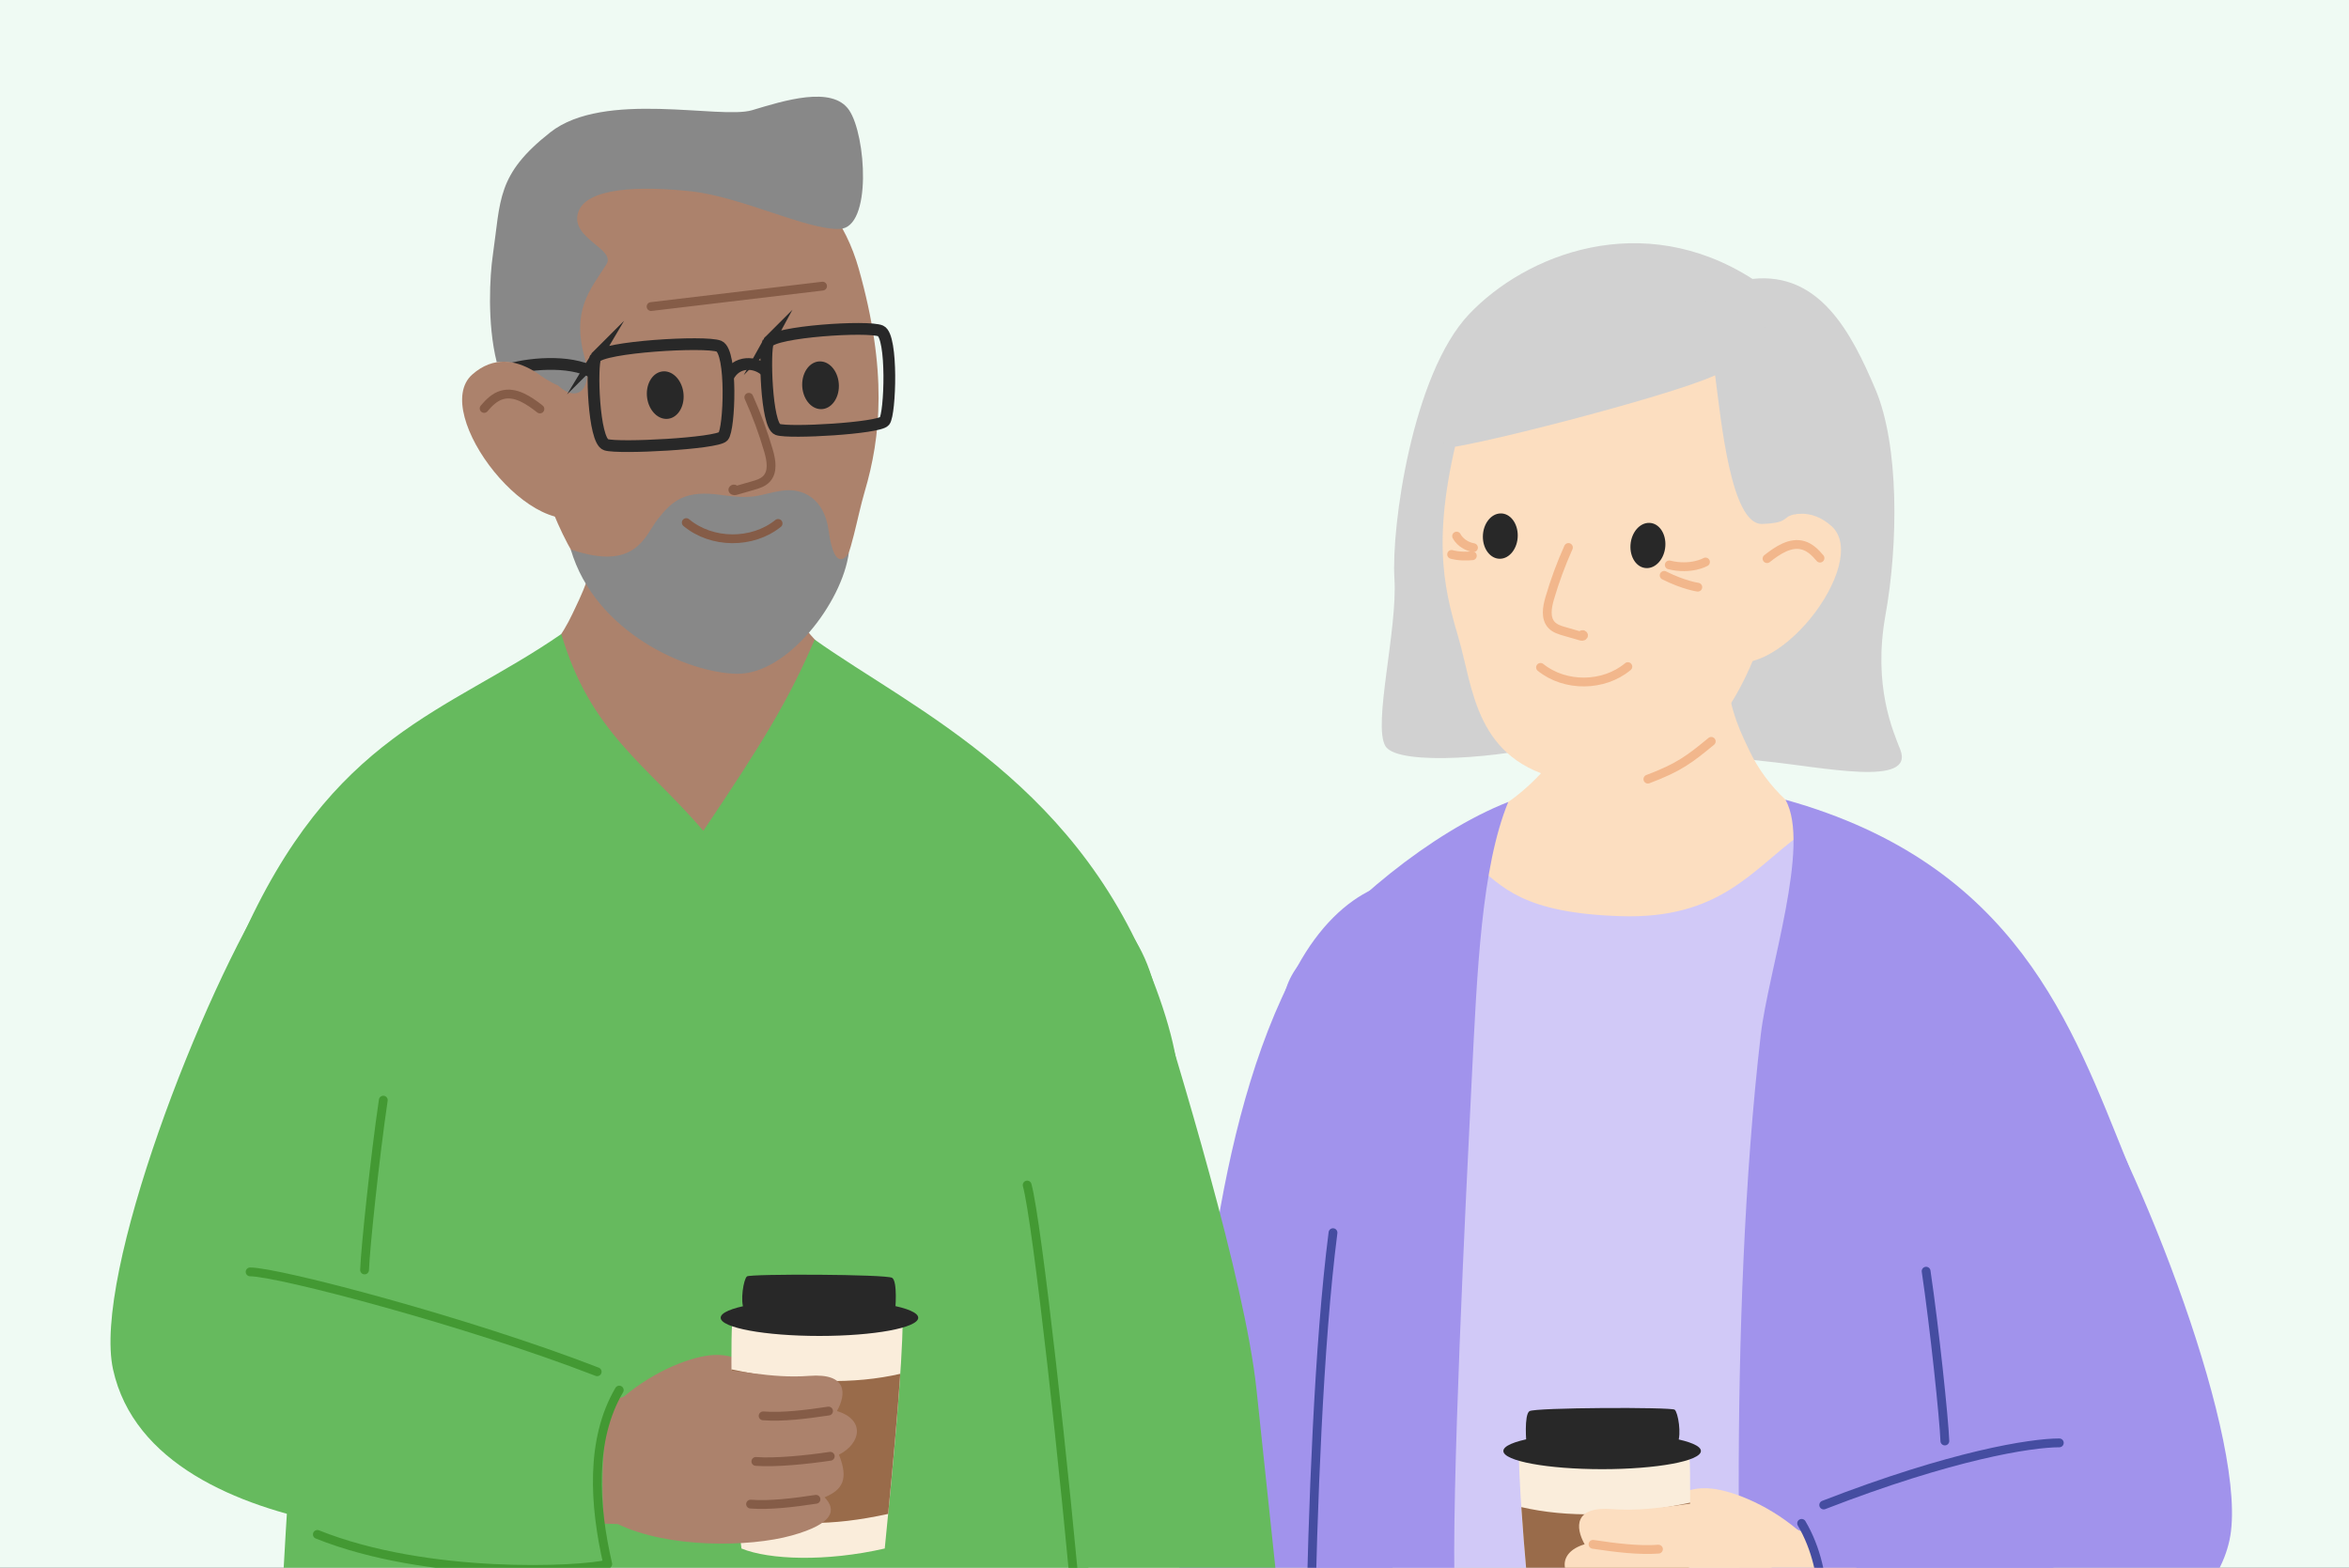 <?xml version="1.0" encoding="UTF-8"?>
<svg xmlns="http://www.w3.org/2000/svg" xmlns:xlink="http://www.w3.org/1999/xlink" viewBox="0 0 400 267">
  <rect x="0" y="0" width="400" height="267" fill="#333333" stroke="none"/>
  <defs>
    <style>
      .cls-1, .cls-2, .cls-3, .cls-4, .cls-5, .cls-6, .cls-7 {
        fill: none;
      }

      .cls-2 {
        stroke-miterlimit: 10;
      }

      .cls-2, .cls-7 {
        stroke: #282828;
        stroke-width: 2px;
      }

      .cls-8 {
        fill: #ac826c;
      }

      .cls-9 {
        fill: #d1c9f7;
      }

      .cls-10 {
        fill: #ebebeb;
      }

      .cls-11 {
        fill: #fcdec0;
      }

      .cls-12 {
        fill: #66ba5e;
      }

      .cls-13 {
        fill: #effaf3;
      }

      .cls-14 {
        clip-path: url(#clippath-1);
      }

      .cls-15 {
        fill: #fff;
      }

      .cls-16 {
        fill: #282828;
      }

      .cls-17 {
        fill: #9cd590;
      }

      .cls-3 {
        stroke: #454da1;
      }

      .cls-3, .cls-4, .cls-5, .cls-6 {
        stroke-width: 1.5px;
      }

      .cls-3, .cls-4, .cls-5, .cls-6, .cls-7 {
        stroke-linecap: round;
        stroke-linejoin: round;
      }

      .cls-4 {
        stroke: #855c47;
      }

      .cls-18 {
        opacity: .24;
      }

      .cls-5 {
        stroke: #f2b78c;
      }

      .cls-19 {
        fill: #f2b78c;
      }

      .cls-6 {
        stroke: #439933;
      }

      .cls-20 {
        fill: #888;
      }

      .cls-21 {
        fill: #faeddb;
      }

      .cls-22 {
        fill: #996b4a;
      }

      .cls-23 {
        fill: #ce913b;
      }

      .cls-24 {
        fill: #d1d1d1;
      }

      .cls-25 {
        fill: #a193ec;
      }

      .cls-26 {
        clip-path: url(#clippath);
      }
    </style>
    <clipPath id="clippath">
      <rect class="cls-1" x="27.04" y="-305.34" width="339.3" height="253.93"/>
    </clipPath>
    <clipPath id="clippath-1">
      <rect class="cls-1" x="18.32" y="16" width="363.75" height="262.03"/>
    </clipPath>
  </defs>
  <g id="Background">
    <g class="cls-18">
      <path class="cls-12" d="M318.84,122.12c-15.49,25.66-39.99,15.49-39.76-11.79-23.81-3.47-21.27-34.44-2.54-39.3-23.58-16.18,2.54-41.61,20.11-32.59-5.09-26.12,34.21-33.75,39.99-8.78,10.17-12.94,38.37-.92,34.44,20.8,13.41,3.93,9.25,23.12,3.93,29.13,9.25,14.79.92,33.75-20.11,30.51-.46,19.19-19.42,31.44-36.06,12.02Z"/>
      <g>
        <path class="cls-22" d="M313.01,222.74c.23-18.26-.23-74.73,1.62-89.3,1.85-14.56,3.7-44.84,3.7-56.4,0-9.74,1.15-21.62,2.34-29.96.1-.7,1.12-.68,1.2.03,1.17,10.5.67,15.59,1.09,30.16.46,16.41,1.39,48.08,1.85,62.64.46,14.56,1.62,73.58,1.62,82.82-6.42.53-10.35.65-13.41,0Z"/>
        <path class="cls-22" d="M319.93,108.25c8.57-10.1,21.57-11.4,28.15-18.39.61-.65,1.68-.03,1.4.81-3.46,10.41-18.81,11.57-28.42,25.35-2.54-2.62-1.13-7.78-1.13-7.78Z"/>
        <path class="cls-22" d="M320.8,92.21c-4.38-3.31-12.22-10.76-23.62-15.23-.86-.34-1.56.77-.86,1.39,6.33,5.61,19.95,17.08,22.64,21.68.74-1.79,1.85-7.84,1.85-7.84Z"/>
        <path class="cls-22" d="M320.78,72.69c2.28-1.79,11.14-8.64,15.6-14.33.34-.43,1.02-.02.79.48-2.49,5.41-10.06,16.25-14.19,19.08-1.63-.94-2.21-5.22-2.21-5.22Z"/>
      </g>
    </g>
    <g class="cls-18">
      <path class="cls-12" d="M30.82,191.52c-27.72-27.26-4.3-38.86,9.31-36.81-6.71-12.42-3.18-25.9,4.52-31.05,8.01-5.36,23.09-2.41,30.46,6.2,1.78-13.46,4.95-26.27,19.64-28.07s22.05,14.37,21.9,28.07c8.6-5.17,20.8-13.11,28.61-8.69s8.12,21.05,3.84,29.15c10.61-2.23,25.38,2.29,27.01,11.53,1.63,9.24-1.83,20.62-13.39,29.67H30.82Z"/>
      <path class="cls-17" d="M50.65,191.52c-22.69-16.03-11.94-33.7,4.78-21.3-10.27-35.16,17.43-35.16,22.69-8.35,9.08-17.55,37.97-1.85,2.87,29.64h-30.33Z"/>
    </g>
    <rect class="cls-13" x="-10.79" y="-8.54" width="422.4" height="289.22"/>
  </g>
  <g id="Colours">
    <g class="cls-26">
      <g>
        <path class="cls-10" d="M164.47-183.03c13.73,7.36,65.13,7.99,77.27-.78,8.86,7.36,10.94,17.23,12.91,29.14,1.97,11.91,43.34,231.23,43.34,231.23h-149.71s-5.85-213.48,16.18-259.58Z"/>
        <path class="cls-23" d="M172.55-196.19c-.71,54.99-10.09,228.41-7.54,266.01-15.17,5.17-29.95.94-49.15,2.82-3.45-47,4.43-154.62,3.94-180.47-.49-25.85-17.6-46.06-2.82-61.1,14.77-15.04,40.72-20.2,55.57-27.27Z"/>
        <path class="cls-23" d="M237.34-196.19c.71,54.99,10.09,228.41,7.54,266.01,15.17,5.17,29.95.94,49.15,2.82,3.45-47-4.43-154.62-3.94-180.47.49-25.85,17.6-46.06,2.82-61.1-14.77-15.04-40.72-20.2-55.57-27.27Z"/>
        <path class="cls-19" d="M164.99,12.86c3.51,5.45,7.17,14.77,10.32,13.81s-.36-12.95-4.24-20.21c-3.87-7.26-15.93-14.03-21.9-18.64-2.26-1.74-12.99,21.75-1.69,23.72,4.04.7,15.16-1.67,17.51,1.32Z"/>
        <path class="cls-16" d="M172.15,29.64c4.23,3.2,6.13,2.56,9.28,5.87,3.15,3.31,9.37-1.03,4.88-4.61-4.49-3.58-11.16-9.63-15.13-13.55-3.98-3.93-12.15-9.71-15.33-6.11-3.19,3.6,8.49,12.5,16.3,18.4Z"/>
        <path class="cls-19" d="M149.18-12.18c6.09,4.45,18.03,11.37,21.9,18.64,3.87,7.26-3.82,3.36-6.08,6.4-1.69.73-1.58,4.61-.86,10.28.58,4.51,3.55,10.3,1.86,12.6-1.69,2.3-5.81.97-10.29-3.39-1.94.85-6.17,1.57-9.32-1.33-1.82,1.57-5.45.73-8.35-2.42-2.42.36-6.17-3.87-9.32-8.95-3.15-5.08-3.03-17.18-3.39-23.23-.36-6.05-5.08-14.88,2.42-17.67,7.5-2.78,18.27,6.78,21.42,9.08Z"/>
        <path class="cls-23" d="M116.98-168.92c-20.64,20.87-54.59,124.86-51.96,138.64,2.63,13.79,45.52,37.44,59.96,49.35,8.54-4.39,21.34-18.92,27.61-29.26-8.82-11.87-26.63-18.99-34.6-26.51,7.14-16.92,20.03-71.28,25.77-86.95,5.74-15.67-7.42-64.86-26.79-45.27Z"/>
        <path class="cls-19" d="M285.14,21.6c-1.66,2.4-8.51,5.44-11.16,8.25-2.65,2.81-11.44,15.02-7.58,18.31,3.86,3.28,7.41-1.61,11.99-7.8-1.57,8.99-5.82,20.36-9.15,24.55-3.34,4.2,4,5.27,7.11,3.23,2.57,3.42,7.4,1.43,9.24-.7,2.46,1.21,3.77-.43,6.08-2.6,3.1.15,10.88-10.14,12.22-17.67s1.58-14.07,3.04-18.81c1.46-4.73-14.32-17.22-16.35-14.66-2.03,2.56-3.93,5.72-5.44,7.9Z"/>
        <path class="cls-23" d="M292.87-168.92c20.64,20.87,45.33,119.79,42.71,133.58-2.63,13.79-19.73,62.44-30.01,77.78-9.49-1.88-23.17-10.94-32.27-19.14,2.99-15.56,11.11-59.9,19.07-67.42-7.14-16.92-20.54-63.86-26.29-79.53-5.74-15.67,7.42-64.86,26.79-45.27Z"/>
        <path class="cls-12" d="M230.92,49.63c2.11-6.67,7.28-19.9,14.8-19.43,7.52.47,2.19,17.27-.7,20.5-2.9,3.23-15.59,3.62-14.1-1.07Z"/>
        <path class="cls-12" d="M241.41,45.41c5.03-4.87,15.87-14.04,22.26-10.05,6.39,3.99-6.28,16.23-10.37,17.7-4.09,1.47-15.44-4.22-11.89-7.65Z"/>
        <path class="cls-21" d="M201.41,37.95c.48-4.22,7.62-5.87,9.47-2.82.59-4.23,8.88-4.46,8.25,0,3.81-2.19,7.58.16,6.74,2.82,4.02-.55,6.62,1.57,5.03,3.92,4.52.23,8.04,5.91,4.36,8.99-16.25.8-27.5,1.43-31.51,1.51-2.08-3.05-3.34-5.56-2.33-14.41Z"/>
        <path class="cls-22" d="M174.13,33.87c10.42.08,25.69.16,28.83,2.66s6.27,14.1,2.58,16.61c-3.68,2.51-22.58-.47-26.68-.7-4.1-.23-13.58-18.64-4.73-18.56Z"/>
        <path class="cls-22" d="M162.34,50.68c-3.05-6.46,1.97-16.8,10.21-16.8s14.7,7.13,9.65,17.86c-6.58,1.06-19.86-1.06-19.86-1.06Z"/>
        <path class="cls-23" d="M167.11,47.66c-2.53-3.5,1.06-9.08,5.52-9.08s8.08,5.5,5.22,9.65-8.2,2.93-10.73-.57Z"/>
        <path class="cls-15" d="M154.67,62.46c-14.2,0-26.41-6.9-25.09-11.66,1.32-4.76,38.95.56,77.25,0,38.29-.56,65.36-4.55,69.65-2s-3.63,13.66-16.84,13.66h-104.98Z"/>
        <path class="cls-24" d="M175.6,21.56c6.88,4.73,27.78,18.58,33.32,24.54-5.92.29-29.24-7.49-40.58-15.4.54-3.12,3.61-7.82,7.27-9.14Z"/>
      </g>
    </g>
    <g class="cls-14">
      <g>
        <g>
          <path class="cls-8" d="M90.28,114.35c-2.48,2.34-5.27,4.33-8.24,6.01-5.04,2.86-5.63,9.95-1.12,13.59,2.75,2.22,5.72,4.2,8.78,5.97,2.99,1.74,6.09,3.3,9.32,4.56,8.44,3.29,17.72,4.42,26.71,3.23,10.45-1.38,20.42-5.97,28.39-12.86,5-4.31,4.14-12.28-1.63-15.51-2.92-1.63-5.74-3.42-8.38-5.48-5.79-4.51-10.69-10.5-12.59-17.58-.15-.56-.32-1.17-.8-1.49-.36-.23-.82-.24-1.25-.24-4.99.01-9.98.07-14.97.17-3.41.07-12.74-7.94-12.78-4.45-.07,6.06-3.09,11.82-4.23,14.25-1.73,3.69-4.23,7.01-7.19,9.81Z"/>
          <g>
            <path class="cls-8" d="M109.24,25.06c18.43-3.22,32.53,4.9,36.99,20.7,4.93,17.48,3.74,28.71,1.02,37.94-2.72,9.23-2.94,22.23-18.91,25.61-13.32,2.82-27.04-2.75-34.87-23.9-1.97-5.34-5.06-14.53-6.28-22.16-4.75-29.67,8.51-35.81,22.05-38.18Z"/>
            <path class="cls-16" d="M110.16,67.42c-.16-2.24,1.11-4.11,2.83-4.18,1.72-.07,3.25,1.69,3.41,3.92.16,2.24-1.11,4.11-2.83,4.18-1.72.07-3.25-1.69-3.41-3.92Z"/>
            <path class="cls-16" d="M136.6,65.55c-.02-2.24,1.36-4.04,3.08-4,1.73.03,3.14,1.88,3.17,4.13.02,2.24-1.36,4.03-3.08,4-1.73-.03-3.14-1.88-3.17-4.13Z"/>
            <path class="cls-20" d="M94.96,65.61c-2.23-.83-6.39-4.54-10.37-3.92-1.68-6.69-1.16-14.87-.68-18.15,1.38-9.57.62-13.78,9.79-21,9.17-7.23,28.98-2.16,34.36-3.77,5.37-1.61,13.67-4.26,16.54,0,2.88,4.26,3.93,19.99-1.6,20.22-5.53.23-16.71-5.48-25.35-6.41-8.64-.92-17.96-.69-19.23,3.69-1.27,4.38,6.51,6.12,4.84,8.75-2.88,4.53-5.99,7.83-3.63,16.18,1.32,4.68-1.09,7.72-4.66,4.4Z"/>
            <path class="cls-20" d="M97.19,93.57c4.15,14.17,19.93,21.05,28.31,21.18,8.56.13,17.9-12.11,19.04-20.6,0,0-2.36,4.15-3.44-3.81-.73-5.37-4.31-7.35-8.07-6.76-3.76.59-4.2,1.57-10.25.71-6.05-.86-8.24.89-10.77,4.12-2.23,2.84-3.66,8.97-14.81,5.17Z"/>
            <g>
              <path class="cls-2" d="M101.39,60.93c1.1-1.87,18.75-2.9,21.04-1.97,2.28.94,1.8,14.14.72,15.36s-17.79,2.1-19.95,1.42c-2.16-.67-2.52-13.6-1.8-14.82Z"/>
              <path class="cls-2" d="M130.78,58.33c1.01-1.87,17.1-2.9,19.18-1.97,2.08.94,1.64,14.14.66,15.36-.99,1.22-16.22,2.1-18.19,1.42-1.97-.67-2.3-13.6-1.64-14.82Z"/>
              <path class="cls-2" d="M123.96,64.23c1.38-2.86,4.72-2.74,6.51-.99"/>
              <path class="cls-7" d="M101.06,63.48c-4.08-2.31-11.51-1.56-15-.37"/>
            </g>
            <path class="cls-8" d="M95.6,67.29s-7.86-10-15.19-3.5c-7.33,6.51,10.61,29.78,20.04,23.42,0,0-1.93-8.18-4.85-19.92Z"/>
          </g>
        </g>
        <g>
          <path class="cls-24" d="M298.41,47.5c11.52-1.24,16.89,9.26,20.94,18.78,4.05,9.52,3.91,26.31,1.72,38.46s1.34,19.89,2.52,22.92c2.52,6.46-13.24,2.96-23.2,1.97-9.96-.99-30.72-4.7-36.9-2.78s-25.38,3.83-27.57.22c-2.19-3.61,2.08-19.78,1.53-28.55-.55-8.77,3.06-34.82,12.7-45,9.63-10.18,29.43-18.06,48.27-6.02Z"/>
          <path class="cls-11" d="M304.04,136.2c2.13,2.01,11.68,6.92,14.22,8.36-25.09,46.84-58.1,31.85-74.61-.18,2.5-1.4,12.02-6.83,14.28-8.59,4.96-3.86,9.16-8.99,10.79-15.06.13-.48.27-1,.69-1.27.31-.2.7-.21,1.07-.21,4.28,0,8.55.06,12.83.15,2.92.06,10.92-6.81,10.95-3.81.06,5.19,2.64,10.13,3.62,12.21,1.49,3.16,3.62,6.01,6.16,8.4Z"/>
          <path class="cls-11" d="M284.45,51.06c-17.51-3.06-30.94,4.09-35.16,19.11-5.77,20.56-3.55,29.54-.97,38.31,2.59,8.77,2.8,21.13,17.97,24.34,12.66,2.68,25.7-2.61,33.14-22.72,1.88-5.07,4.81-13.81,5.97-21.06,4.51-28.2-8.09-35.73-20.96-37.98Z"/>
          <path class="cls-16" d="M283.58,93.02c.15-2.13-1.05-3.91-2.69-3.97-1.64-.07-3.09,1.6-3.24,3.73-.15,2.13,1.05,3.91,2.69,3.97,1.64.07,3.09-1.6,3.24-3.73Z"/>
          <path class="cls-16" d="M258.45,91.24c.02-2.13-1.29-3.84-2.93-3.8-1.64.03-2.99,1.79-3.01,3.92-.02,2.13,1.29,3.83,2.93,3.8,1.64-.03,2.99-1.79,3.01-3.92Z"/>
          <path class="cls-11" d="M297.42,92.9s7.47-9.51,14.44-3.32c6.97,6.19-10.08,28.3-19.05,22.26,0,0,1.84-7.78,4.61-18.94Z"/>
          <path class="cls-24" d="M245.66,76.28c2.49.47,38.59-8.74,46.4-12.37,1.02,7.73,2.7,25.52,8.03,25.32,5.33-.2,2.75-1.48,6.69-1.8,4.05-10.61,5.25-25.66-8.37-33-8.72-4.69-20.56-5.94-31.84-4.84-20.91,2.06-17.42,9.5-20.91,26.68Z"/>
        </g>
        <path class="cls-25" d="M220.92,164.63c-14.88,27.3-16.46,68.8-18.44,85.59-1.98,16.79-3.3,40.31-5.22,56.69,8.75,4.21,27.79,6.48,33.48,4.57,5.7-21.73,9.57-99.55,21.68-130.3,12.11-30.74-16.69-43.73-31.51-16.55Z"/>
        <path class="cls-9" d="M251.19,147.18c4.63,3.8,8,8.32,24.81,8.85s22.33-7.85,30.34-13.72c1.45,27.3,2.25,129.05,3.16,154.79-35.41.95-47.28,2.37-71.97-2.26.24-32.41-3.87-121.23,13.65-147.67Z"/>
        <path class="cls-25" d="M304.04,136.2c39.39,10.97,48.81,38.56,58.18,61.7,9.36,23.14-7.83,25.37-11.04,38.54-2.98,12.25-.95,60.29.5,78.16.17,2.15-1.18,4.14-3.27,4.72-10.37,2.87-28.5,3.8-37.98,3.53-4.3-.12-11.13-2.51-12.05-11.06-2.46-23.01-4.16-87.35,1.45-135.53,1.27-10.92,8.57-32.4,4.21-40.04Z"/>
        <path class="cls-12" d="M95.58,107.96c4.91,16.74,14.44,22.18,24.19,33.53,10.26-15.26,14.5-22.22,18.96-32.56,16.95,12.06,45.97,24.76,58.68,60.94,12.71,36.18-14.49,26.58-14.94,48.98s5.23,62.79,3.89,72.88c-1.34,10.09.22,16.98-1.56,19.94-1.78,2.95-40.23,11.32-67.66,10.34-27.42-.98-63.42-7.88-66.32-11.81-2.9-3.94-1.56-12.06-2.9-22.15-1.34-10.09,4.33-69.19,3.67-87.4-.67-18.21-18.39-22.74-10.7-40.22,15.67-35.61,35.26-39,54.69-52.45Z"/>
        <g>
          <path class="cls-8" d="M128.59,234.74c-1.11-2.77-3.55-4.14-7.09-3.97s-9.88,2.53-15.28,7.09c-5.4,4.56,10.97,10.21,18.32,6.42,7.34-3.8,5.23-6.58,4.05-9.54Z"/>
          <g>
            <path class="cls-21" d="M124.66,240.76c-.12-5.32-.17-12.92,0-15.19,9.88-1.1,23.55-1.52,29.04-.51,0,7.09-1.6,24.48-3.04,38.66-9.96,2.28-19.67,1.94-24.4,0-1.01-7.77-1.45-16.29-1.6-22.96Z"/>
            <path class="cls-22" d="M124.66,240.76c-.05-2.3-.09-5.02-.11-7.55,11.67,2.49,21.08,2.53,28.75.76-.45,6.79-1.25,15.54-2.06,23.86-9.87,2.14-16.71,1.97-25.64-.03-.56-5.99-.83-12.03-.95-17.03Z"/>
            <ellipse class="cls-16" cx="139.54" cy="224.42" rx="16.82" ry="3.1"/>
            <path class="cls-16" d="M126.69,222.99c-.68-1.39-.08-5.15.51-5.61s23.8-.38,24.73.25.55,5.44.46,5.82-24.86-.08-25.7-.46Z"/>
          </g>
          <path class="cls-8" d="M121.33,233.14c3.82,0,9.88,1.69,16.46,1.18s6.33,3.12,4.73,5.99c4.81,1.44,4.14,5.49.34,7.43,1.69,4.22.59,5.99-2.45,7.26,2.03,2.11,1.69,4.47-5.57,6.5-7.26,2.03-21.1,2.19-29.63-1.94-3.71-.17-5.74.08-7.93-.51s-2.19-22.79,2.53-21.78,5.4,1.01,6.42.59,9.03-4.73,15.11-4.73Z"/>
        </g>
        <path class="cls-12" d="M46.5,150.2c-12.13,18.82-30.77,67-27.25,83.02,3.53,16.03,21.08,23.24,37.18,26.37,16.11,3.13,34.86,5.29,47.12,4.81-1.2-5.77-2.16-22.6,2.89-31.49-6.97-1.44-38.15-12.5-45.44-14.67.72-10.34,3.76-27.67,6.25-39.19,3.61-16.67-8.25-48.24-20.76-28.85Z"/>
        <path class="cls-12" d="M196.13,166.44c4.46,14.62,15.85,51.47,17.83,70.18,1.98,18.71,6.94,65.52,8.87,83.77-8.75,4.7-27.79,7.23-33.48,5.09-5.7-24.22-9.57-110.96-21.68-145.23-12.11-34.27,20.96-38.4,28.46-13.81Z"/>
        <g>
          <path class="cls-11" d="M283.77,257.44c1.11-2.77,3.55-4.14,7.09-3.97s9.88,2.53,15.28,7.09c5.4,4.56-10.97,10.21-18.32,6.42-7.34-3.8-5.23-6.58-4.05-9.54Z"/>
          <g>
            <path class="cls-21" d="M287.7,263.46c.12-5.32.17-12.92,0-15.19-9.88-1.1-23.55-1.52-29.04-.51,0,7.09,1.6,24.48,3.04,38.66,9.96,2.28,19.67,1.94,24.4,0,1.01-7.77,1.45-16.29,1.6-22.96Z"/>
            <path class="cls-22" d="M287.7,263.46c.05-2.3.09-5.02.11-7.55-11.67,2.49-21.08,2.53-28.75.76.45,6.79,1.25,15.54,2.06,23.86,9.87,2.14,16.71,1.97,25.64-.03.56-5.99.83-12.03.95-17.03Z"/>
            <ellipse class="cls-16" cx="272.82" cy="247.11" rx="16.82" ry="3.1"/>
            <path class="cls-16" d="M285.68,245.69c.68-1.39.08-5.15-.51-5.61s-23.8-.38-24.73.25c-.93.63-.55,5.44-.46,5.82s24.86-.08,25.7-.46Z"/>
          </g>
          <path class="cls-11" d="M291.03,255.83c-3.82,0-9.88,1.69-16.46,1.18-6.58-.51-6.33,3.12-4.73,5.99-4.81,1.44-4.14,5.49-.34,7.43-1.69,4.22-.59,5.99,2.45,7.26-2.03,2.11-1.69,4.47,5.57,6.5,7.26,2.03,21.1,2.19,29.63-1.94,3.71-.17,5.74.08,7.93-.51,2.19-.59,2.19-22.79-2.53-21.78s-5.4,1.01-6.42.59-9.03-4.73-15.11-4.73Z"/>
        </g>
        <path class="cls-25" d="M352.39,179.33c12.13,18.82,30.77,67,27.25,83.02-3.53,16.03-26.57,23.24-42.68,26.37-16.11,3.13-15.88-1.14-28.14-1.63,1.2-5.77,2.16-22.6-2.89-31.49,6.97-1.44,19.17-6.06,26.46-8.23-.72-10.34-3.76-27.67-6.25-39.19-3.61-16.67,13.75-48.24,26.25-28.85Z"/>
        <path class="cls-25" d="M256.83,136.58c-4.57,11.19-5.28,28.52-6.23,47.52-.95,18.99-3.56,71.61-2.85,87.56.71,15.95,1.42,33.04,2.14,38.5.71,5.46-.59,12.82-6.23,13.77-5.64.95-14.19-.62-21.07-1.85.24-27.82,3.09-99.05,2.37-115.19-.71-16.14-11.63-32.05-4.04-42.26,7.6-10.21,22.67-22.86,35.91-28.05Z"/>
      </g>
    </g>
  </g>
  <g id="Line_detail" data-name="Line detail">
    <path class="cls-3" d="M310.55,256.31c21.94-8.51,35.31-10.58,40.12-10.58"/>
    <path class="cls-3" d="M327.99,216.49c1.41,9.51,3.06,25.2,3.19,28.92"/>
    <path class="cls-3" d="M308.75,289.07c2.3-9.97,3.03-21.16-1.96-29.63"/>
    <path class="cls-3" d="M223.12,278.92c.4-21.72,1.43-49.97,3.87-68.99"/>
    <path class="cls-6" d="M101.69,233.62c-21.94-8.51-54.3-17.01-59.1-17.01"/>
    <path class="cls-6" d="M65.27,187.36c-1.41,9.51-3.06,25.2-3.19,28.92"/>
    <path class="cls-6" d="M54.04,261.32c18.78,7.53,44.79,6.25,49.45,5.05-2.3-9.97-3.03-21.16,1.96-29.63"/>
    <path class="cls-6" d="M183.78,278.92c-2.38-27.75-7.18-70.99-8.87-77.1"/>
    <path class="cls-5" d="M267.08,93.24c-1.26,2.81-2.33,5.7-3.19,8.66-.45,1.53-.77,3.39.33,4.55.58.61,1.42.86,2.22,1.09.91.26,1.82.53,2.73.79.16.05.38.08.47-.07s-.25-.28-.22-.12"/>
    <path class="cls-5" d="M277.2,113.53c-4.12,3.44-10.69,3.5-14.87.13"/>
    <path class="cls-5" d="M309.92,95.05c-.78-.93-1.69-1.83-2.85-2.17-2.19-.64-4.38.85-6.17,2.26"/>
    <path class="cls-5" d="M290.42,95.71s-2.45,1.41-6.17.5"/>
    <path class="cls-5" d="M289.11,100s-2.39-.33-5.73-2.01"/>
    <path class="cls-5" d="M248.04,91.3s.72,1.57,2.87,1.97"/>
    <path class="cls-5" d="M247.19,94.42s1.29.43,3.53.23"/>
    <path class="cls-5" d="M291.4,126.26c-3.67,3.01-5.4,4.4-10.79,6.43"/>
    <path class="cls-4" d="M127.51,67.66c1.33,2.95,2.45,6,3.36,9.11.47,1.61.81,3.57-.35,4.79-.61.64-1.49.91-2.34,1.15-.96.28-1.91.55-2.87.83-.17.05-.4.08-.5-.07s.26-.3.23-.12"/>
    <path class="cls-4" d="M116.86,89c4.33,3.62,11.25,3.68,15.64.14"/>
    <path class="cls-4" d="M82.44,69.56c.82-.98,1.78-1.93,3-2.29,2.3-.68,4.61.9,6.5,2.38"/>
    <line class="cls-4" x1="110.87" y1="52.21" x2="140.07" y2="48.73"/>
    <path class="cls-4" d="M141.09,240.31c-3.84.58-7.83,1.07-11.14.82"/>
    <path class="cls-4" d="M141.38,248.01c-3.84.58-9.36,1.14-12.67.88"/>
    <path class="cls-4" d="M138.95,255.34c-3.84.58-7.83,1.07-11.14.82"/>
    <path class="cls-5" d="M271.27,263.01c3.84.58,7.83,1.07,11.14.82"/>
  </g>
</svg>